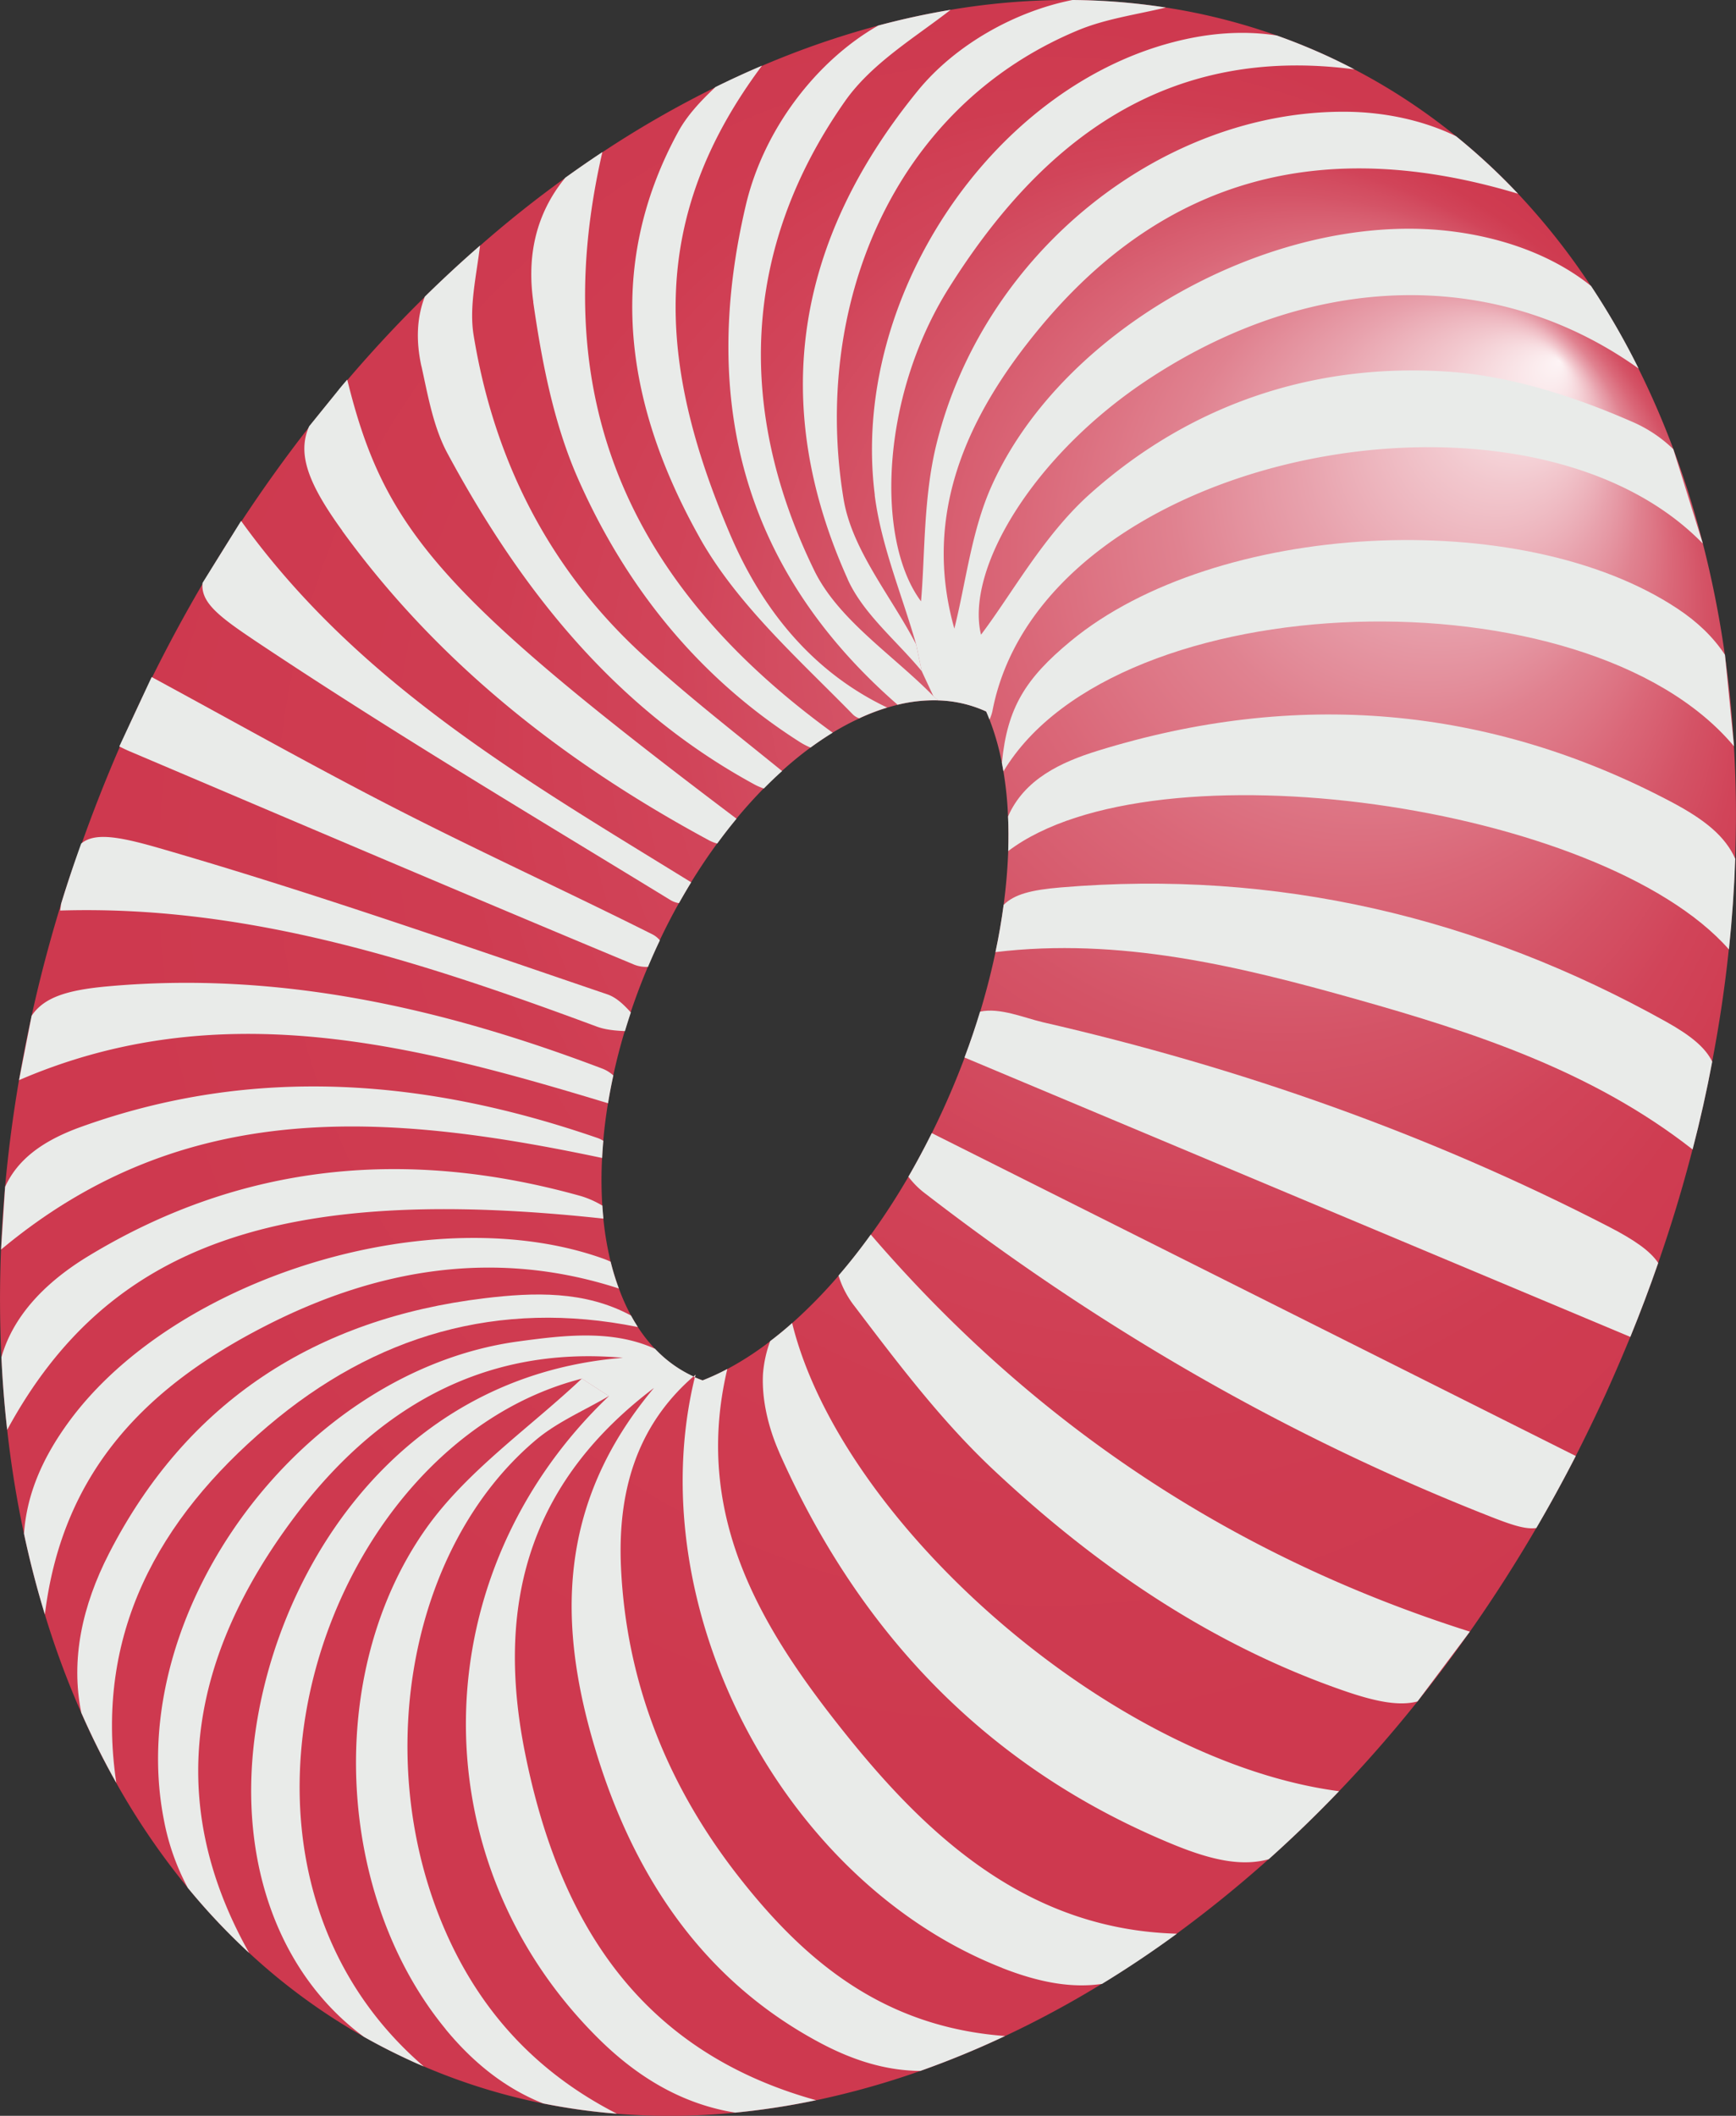 <?xml version="1.0" encoding="UTF-8"?> <svg xmlns="http://www.w3.org/2000/svg" xmlns:xlink="http://www.w3.org/1999/xlink" viewBox="0 0 796.02 969.78"><rect x="0" y="0" width="796.02" height="969.78" fill="#333333" stroke="none"/> <defs> <style>.cls-1{fill:url(#Безымянный_градиент_12);}.cls-2{fill:#e9ebe9;}</style> <radialGradient id="Безымянный_градиент_12" cx="423.02" cy="434.87" fx="715.081" fy="165.524" r="443.58" gradientUnits="userSpaceOnUse"> <stop offset="0" stop-color="#fdf5f6"></stop> <stop offset="0" stop-color="#fdf4f5"></stop> <stop offset="0.08" stop-color="#f2c8ce"></stop> <stop offset="0.16" stop-color="#e8a2ad"></stop> <stop offset="0.24" stop-color="#e08290"></stop> <stop offset="0.34" stop-color="#da6778"></stop> <stop offset="0.44" stop-color="#d45366"></stop> <stop offset="0.55" stop-color="#d14459"></stop> <stop offset="0.69" stop-color="#cf3c51"></stop> <stop offset="0.91" stop-color="#ce394f"></stop> <stop offset="0.98" stop-color="#ce394f"></stop> </radialGradient> </defs> <g id="Слой_2" data-name="Слой 2"> <g id="Слой_1-2" data-name="Слой 1"> <path class="cls-1" d="M795.07,342.11q-1.22-21.33-4.16-41.94a466.88,466.88,0,0,0-10.07-51,418.89,418.89,0,0,0-13.52-43.26v0a383.16,383.16,0,0,0-16-36.92v0a349.07,349.07,0,0,0-21.8-37.83v0A313,313,0,0,0,696.07,88.8a289.61,289.61,0,0,0-28.4-26.35s0,0,0,0A276.72,276.72,0,0,0,621,31.79h0q-6.4-3.36-13-6.39-11.16-5.09-22.58-9.13h0a278.91,278.91,0,0,0-50.73-12.8h0A293.52,293.52,0,0,0,491.77,0h0a322.07,322.07,0,0,0-55.84,4.5h0q-16.59,2.76-33.17,7.2s0,0,0,0h0a393,393,0,0,0-53.24,18.43q-10.73,4.55-21.33,9.79h0a471.41,471.41,0,0,0-51.85,29.77q-8.58,5.67-17,11.74h0q-20,14.35-39,31-12.88,11.2-25.32,23.42-18.36,18-35.58,38.17-1.91,2.17-3.73,4.39s0,0-.05.06c-.28.31-.55.65-.83,1,0,0,0,0,0,.06q-6.54,7.78-12.84,15.86l0,0q-16.25,20.76-31.16,43.38c-6.08,9.25-12,18.73-17.68,28.42h0q-12.31,20.93-23.36,43.18-4.93,9.92-9.57,20.07c-1.78,3.89-3.51,7.8-5.22,11.71q-9.64,22.2-17.55,44.53h0Q32.22,400.51,28,414.31a.11.11,0,0,0,0,.06Q20.12,440,14.5,465.59v0q-3.28,14.78-5.78,29.47v0Q4.49,519.76,2.34,544,1,558.48.47,572.76q-1,25,.18,49.38h0Q1.44,639,3.3,655.36,6,679.75,11,703q4.05,18.93,9.58,37a400.36,400.36,0,0,0,16.65,45s0,0,0,0q7.32,16.66,16.07,32.18h0A329,329,0,0,0,86.13,865.3a297.21,297.21,0,0,0,28.16,29.85,279.62,279.62,0,0,0,52.58,38.42q10.32,5.83,21.21,10.82c2.09,1,4.17,1.87,6.27,2.76a278.64,278.64,0,0,0,54.71,17,284.31,284.31,0,0,0,33.81,4.71,308.44,308.44,0,0,0,54.25-.51,338,338,0,0,0,37.06-5.69A377.07,377.07,0,0,0,422,949.22a419.82,419.82,0,0,0,38.86-16,455.36,455.36,0,0,0,44.47-24h0q17.4-10.6,34.34-23,21.52-15.74,42.09-34.11Q598.23,837.44,614,821q18.64-19.46,36-41.15,12.4-15.48,24-32,16-22.76,30.44-47.48,9.42-16.11,18.08-33,7-13.77,13.55-28,6-13.25,11.47-26.56,6.9-16.9,12.78-33.89,9.06-26,15.74-52,5.24-20.16,9-40.25,5-25.89,7.65-51.44,2.19-21,2.9-41.56s0,0,0,0Q796.6,367.44,795.07,342.11Zm-332.77,48q-.41,11.91-2.09,24.63-1.41,10.62-3.75,21.68c-1.88,9-4.24,18.07-7,27.3q-3.18,10.44-7.13,21-3.09,8.26-6.67,16.57c-2.65,6.17-5.46,12.2-8.37,18.07q-5.14,10.33-10.73,20-8.19,14.07-17.19,26.5c-4.81,6.67-9.78,13-14.83,18.84a228.5,228.5,0,0,1-21.32,21.76c-3.35,3-6.7,5.73-10.07,8.3a141.21,141.21,0,0,1-19.59,12.72h0a107.34,107.34,0,0,1-11.33,5.22c-1.06-.36-2.1-.78-3.12-1.22a2.94,2.94,0,0,1-.44-.2c.06-.27.13-.55.2-.83,0-.09,0-.19.07-.28-.21.18-.42.36-.63.56a1.73,1.73,0,0,0-.3.25,56.72,56.72,0,0,1-17.6-12.64v0a68.71,68.71,0,0,1-7.88-10q-1.65-2.54-3.14-5.26a92.11,92.11,0,0,1-5.55-12.35A111.66,111.66,0,0,1,280,578.31a143.65,143.65,0,0,1-3.34-19.75c-.19-2-.36-3.94-.48-5.95a187.51,187.51,0,0,1-.1-21.89c.12-2.6.3-5.21.54-7.86q.72-8.43,2.16-17.18c.69-4.21,1.49-8.46,2.43-12.75,1.44-6.7,3.19-13.49,5.25-20.32.84-2.84,1.75-5.69,2.7-8.54q3.48-10.43,7.91-20.92c.28-.71.6-1.43.9-2.14q2.17-5.07,4.53-10c2.77-5.89,5.73-11.58,8.81-17.08q2.75-4.89,5.6-9.56,5.73-9.32,11.94-17.79,4.32-5.91,8.85-11.38,6.12-7.38,12.53-13.88c2.76-2.81,5.55-5.49,8.37-8a165.06,165.06,0,0,1,13.06-10.69c3.36-2.47,6.76-4.75,10.15-6.83A121.28,121.28,0,0,1,394,329.29h0a96.56,96.56,0,0,1,12.82-4.93c1.61-.5,3.24-.94,4.86-1.33a69.65,69.65,0,0,1,18.54-2,56.4,56.4,0,0,1,20.72,4.52c.44.18.86.38,1.28.58q.78,1.74,1.47,3.57h0a116.42,116.42,0,0,1,5.68,19.79v0c.27,1.34.52,2.7.74,4.07h0a163.37,163.37,0,0,1,2.11,20.62C462.47,379.35,462.48,384.65,462.3,390.09Z"></path> <path class="cls-2" d="M401.08,226.91c2.94,23.25,12.51,45.66,19,68.45l2.58,12.28c1.78,3.85,3.58,7.68,5.36,11.51.72.64,1.45,1.26,2.17,1.88a56.4,56.4,0,0,1,20.72,4.52c.44.18.86.38,1.28.58q.78,1.74,1.47,3.57h0c.24.08,1.15-2.49,1.41-3.82,22.6-117.55,243-161.72,325.73-76.73l-13.52-43.26v0a62.62,62.62,0,0,0-18.82-12.55c-26.55-11.62-55.84-21.07-84.52-23-61.46-4.1-118.12,14.91-164.16,56.06-21.19,18.94-35.58,45.52-49.95,64.52C442.57,260.83,474,208.3,527,173.56c75.34-49.43,159.35-51,224.37-4.63a349.07,349.07,0,0,0-21.8-37.83v0c-15.91-12.78-37.52-21.59-62.76-24.92-80.18-10.6-179.43,43-212.29,116.94-9.12,20.51-11.62,43.93-16.92,65-14.79-52.33,5.74-97.47,39.1-137.74C533.74,81.48,606.6,61.9,696.07,88.8a289.61,289.61,0,0,0-28.4-26.35s0,0,0,0c-14.39-7-32-11.12-50.73-11.23-84.24-.5-165.77,64.44-187.5,152.17-6.15,24.87-5.25,51.47-7.12,72.22-20.73-27.81-18.79-93.36,12.71-143.52,42.87-68.27,100.3-111.59,186-100.3q-6.4-3.36-13-6.39-11.16-5.09-22.58-9.13h0C570,13.88,554.08,15.12,538,19.31c-84.08,21.82-148.2,118.17-136.87,207.6"></path> <path class="cls-2" d="M318.27,630.71a.05.05,0,0,1,0,0l.59-.59c-.21.18-.42.36-.63.56"></path> <path class="cls-2" d="M75.12,834a107.87,107.87,0,0,0,11,31.31,296,296,0,0,0,28.15,29.85c-39.82-70.67-25.86-137.07,19.8-198.56,37.08-49.93,86.26-80.08,151.57-74.26-106.66,8.56-162,102.78-169.57,180.18-5.43,55.88,14,104,50.78,131.06q10.32,5.83,21.21,10.82c2.09,1,4.17,1.87,6.27,2.76C84,852.29,148.06,662.09,266.8,631.91l12.4,8C193.88,721.14,191.42,852,274.25,934.2c18.39,18.27,39,30.29,62.87,34.12a338,338,0,0,0,37.06-5.69c-81.73-22.71-118.1-82.82-133.43-159.14-14.53-72.39,4.9-126.26,59.11-167.31-45.29,53.94-43.85,109.88-26.59,166.6S322,907.54,376,936.31c14.78,7.88,29.93,12.78,46,12.9a415.85,415.85,0,0,0,38.86-16c-55.89-4.16-92-34.37-122.47-73.45-32.27-41.35-51.08-88.28-53.62-140.87-1.64-33.83,6.39-64.72,33.22-88a56.88,56.88,0,0,1-17.6-12.64v0c-19.49-8.86-41.25-6.32-62.8-3.39C138.23,628.41,56.57,738.75,75.12,834"></path> <path class="cls-2" d="M384.5,584.67a43.34,43.34,0,0,0,7.32,14c19.83,26.13,39.91,52.68,63.69,75,46.56,43.7,98.89,79.73,159.9,101,15.42,5.39,26.14,7.4,34.57,5.19l24-32c-108.84-34.46-199.87-95-274.7-182-4.81,6.67-9.78,13-14.83,18.84"></path> <path class="cls-2" d="M416.52,539.33a39.45,39.45,0,0,0,8.09,8C504,608.58,590,658.44,683.33,695.1c9.9,3.89,16.28,6,21.14,5.26q9.42-16.11,18.08-33c-97.88-49.05-195.74-98.11-295.3-148q-5.14,10.33-10.73,20"></path> <path class="cls-2" d="M442.29,484.72C545.33,528,646,570.16,747.57,612.78q6.9-16.9,12.78-33.89c-3.55-5.42-10.92-10.57-22.53-16.56-82.38-42.49-169.25-73.05-259.43-93.74-8.66-2-19.95-6.92-29-4.89-2.12,7-4.48,14-7.13,21"></path> <path class="cls-2" d="M357.28,665.68C394.22,749,453.45,810.87,538.39,845.59c18.18,7.42,31.49,9.84,43.37,6.59Q598.23,837.44,614,821c-104.38-13.7-228.19-122.74-250.78-214.59-3.35,3-6.7,5.73-10.07,8.29a55.94,55.94,0,0,0-3.29,15c-.65,11.88,2.55,24.93,7.46,36"></path> <path class="cls-2" d="M456.46,436.4c56.85-6.82,111.19,6.31,165,21.46,54.79,15.41,108.88,33.13,154.66,69q5.24-20.16,9-40.25c-3.17-6.54-10-12.07-21.11-18.28-86.2-48.08-178.9-69.9-277.68-61.57-13.58,1.14-21.27,3.15-26.13,8q-1.41,10.62-3.75,21.68"></path> <path class="cls-2" d="M462.3,390.09c66.85-50.63,272-21.34,330.48,45.09q2.19-21,2.9-41.56s0,0,0,0c-4.56-10.2-13.69-17.78-29.2-26C682.41,323.18,594,316.09,503.39,344.1c-16.94,5.23-33.71,13.07-41.16,30.12.24,5.13.25,10.43.07,15.87"></path> <path class="cls-2" d="M318.31,630.74l.52-.31c0-.09,0-.19.07-.28Z"></path> <path class="cls-2" d="M459.47,902c17.31,6.81,32.17,9.33,45.84,7.32h0q17.4-10.6,34.34-23c-66.26-1.87-111.83-41.83-150.55-89.85-38.95-48.3-71.8-100.57-55.6-169a107.34,107.34,0,0,1-11.33,5.22c-1.05-.36-2.1-.78-3.12-1.22a3.49,3.49,0,0,1-.44-.2c-25.64,105,39.78,231,140.84,270.69"></path> <path class="cls-2" d="M459.38,349.48v0c.27,1.35.52,2.71.74,4.08,51.88-86.39,267.21-92.52,335-11.48l-4.16-41.94c-5.3-8.07-12.57-15.08-21.78-21.17-71.78-47.58-211.83-40-278.23,14.89-20.84,17.2-29.08,30.62-31.52,55.59"></path> <path class="cls-2" d="M204.25,930c12.76,15.51,27.51,27.25,44.81,34.11a284.6,284.6,0,0,0,33.81,4.71c-37.77-19.3-64.3-48.54-80.45-87.93C170.61,803.31,188.7,708,245.73,660c9.84-8.28,22.24-13.5,33.47-20.13l-12.4-8c-24.2,22.82-52.91,42.42-71.67,69.07-46.79,66.5-40.68,168.5,9.12,229"></path> <path class="cls-2" d="M115.14,292.47c62.76,42,127.83,80.66,192.31,120.09a10.64,10.64,0,0,0,3.89,1.4q2.75-4.89,5.6-9.55c-75.74-46.72-152.32-90.57-206.39-165.66L92.87,267.17h0c-.8,8.29,6,14.38,22.29,25.29"></path> <path class="cls-2" d="M54.7,342.14c1.59.78,3.08,1.52,4.61,2.17C136.48,377.07,213.59,410,291,442.23a14.92,14.92,0,0,0,6.15.92c.28-.71.6-1.43.9-2.14q2.17-5.07,4.53-10a10.92,10.92,0,0,0-3.26-2.66c-39-19.56-78.64-37.65-117.43-57.51-37.41-19.13-74.07-39.79-112.35-60.52Z"></path> <path class="cls-2" d="M11,703q4.05,18.93,9.58,37C28.81,672.55,69.32,634.49,122,607.59c51.14-26.12,105.3-35.33,161.77-17A113.85,113.85,0,0,1,280,578.31c-.95-.45-1.9-.86-2.88-1.22-77.78-28.2-196.6,7.8-245.52,74.55C19.93,667.59,12.3,684.26,11,703"></path> <path class="cls-2" d="M156.88,243.24c44.32,61.14,102.4,106.43,168.37,142a18.07,18.07,0,0,0,3.63,1.4q4.32-5.91,8.85-11.38C201.27,272.34,176,242.18,159.22,174c-1.27,1.44-2.51,2.91-3.73,4.39,0,0,0,0-.05.06a5.74,5.74,0,0,1-.83,1s0,0,0,.06l-12.84,15.86,0,0c-5.58,12.49-.62,26.1,15.17,47.87"></path> <path class="cls-2" d="M27.57,417.35c86.39-2.66,166.48,23.69,246,53.16,4,1.49,8.46,1.9,13,2.1.84-2.84,1.75-5.69,2.7-8.55-3.29-3.65-6.72-6.91-10.79-8.3-68.31-23.23-136.49-47.12-205.79-67.12-19.33-5.58-29.5-6.91-35.46-2h0Q32.22,400.51,28,414.31a.11.11,0,0,0,0,.06c-.14,1-.27,1.95-.41,3"></path> <path class="cls-2" d="M193.25,167.84c3,13.58,5.47,28,11.95,40,33.69,62.49,76.73,116.84,140.49,151.58a26.88,26.88,0,0,0,4.57,2c2.76-2.81,5.55-5.49,8.37-8-21.85-17.75-44.12-35-64.75-54-42.49-39.3-67.39-88.9-76.69-145.67-2.14-13,1.21-27,2.93-41.21q-12.88,11.2-25.32,23.42c-3.61,9.34-4.2,20-1.55,32"></path> <path class="cls-2" d="M.65,622.13v0Q1.44,639,3.3,655.36c46.42-85.51,125.93-112.8,273.39-96.8-.19-2-.36-3.94-.48-5.95a42.74,42.74,0,0,0-9.85-4.39c-79-22.12-154.93-15.48-225.77,27.47C18.76,588.92,5.54,604.75.65,622.13"></path> <path class="cls-2" d="M.47,572.76c84.31-70.41,177.55-62.69,275.64-42,.12-2.6.3-5.21.54-7.86a12,12,0,0,0-2.54-1.26c-78.3-27.07-157.4-33.69-236.76-5.2C19,523,7.92,531.76,2.34,544Z"></path> <path class="cls-2" d="M37.26,785s0,0,0,0q7.32,16.66,16.07,32.18C43.22,749,72.58,696.35,122.77,653.72c49.05-41.68,105.8-58.4,169.71-45.47-1.1-1.69-2.14-3.44-3.14-5.27-21.25-11.48-44.62-10.65-67.24-7.92C145.08,604.36,85.77,642.23,50,712c-12.32,24-17.68,48.66-12.73,73"></path> <path class="cls-2" d="M8.72,495.09c91.83-39.63,181-16.42,270.09,10.59.69-4.21,1.49-8.46,2.43-12.75a16.18,16.18,0,0,0-4.88-3.06c-73-27.74-148-44.85-226.68-37.8-19.08,1.7-29.55,5.11-35.18,13.52v0Z"></path> <path class="cls-2" d="M388.66,265.45c7.19,15.95,22.49,28.23,34,42.19l-2.58-12.28c-11.47-22.13-29.38-43.18-33.26-66.57C372.4,141.57,408.49,49.55,494.31,13.88c12.77-5.31,26.95-7.2,40.26-10.43A293.52,293.52,0,0,0,491.77,0h0c-26.12,5.15-53.61,20.37-70.92,41.59-55.74,68.31-68.57,143-32.16,223.85"></path> <path class="cls-2" d="M411.68,323a70.08,70.08,0,0,1,18.54-2c-.72-.61-1.45-1.23-2.17-1.87-18.62-19-43.63-35-54.7-57.69-35.6-73.06-33.53-147.22,14.18-215.14C399.78,28.89,419.87,17,435.88,4.51q-16.59,2.76-33.17,7.2s0,0,0,0h0C375,27.47,350.38,58.53,342,94c-21.42,91-.36,168.1,69.65,229.08"></path> <path class="cls-2" d="M244.51,138.45c3.94,27.42,9.4,55.68,20.47,80.81,21.85,49.57,55.2,91.23,101.68,120.79a33.28,33.28,0,0,0,5,2.61c3.36-2.47,6.76-4.75,10.15-6.83C292.43,270.91,249.29,186.54,276.21,69.71q-8.58,5.67-17,11.74h0c-13.6,16.57-17.67,36-14.65,57"></path> <path class="cls-2" d="M320.83,246.48c17.19,30.6,45.24,55.44,70.26,81a7.44,7.44,0,0,0,2.9,1.76h0a95.92,95.92,0,0,1,12.81-4.93c-34.35-16.36-57.33-45-72-79.34-34.08-79.79-37.05-145.7,14.6-214.87q-10.73,4.55-21.33,9.79h0c-6.62,6.26-12.81,12.75-17,20.36-34.73,63.47-23.32,127.25,9.75,186.18"></path> <path class="cls-2" d="M318,631a6.62,6.62,0,0,0,.66.3c.06-.27.14-.55.2-.83,0-.09,0-.19.07-.28-.21.18-.42.36-.63.56a1.73,1.73,0,0,0-.3.25"></path> </g> </g> </svg> 